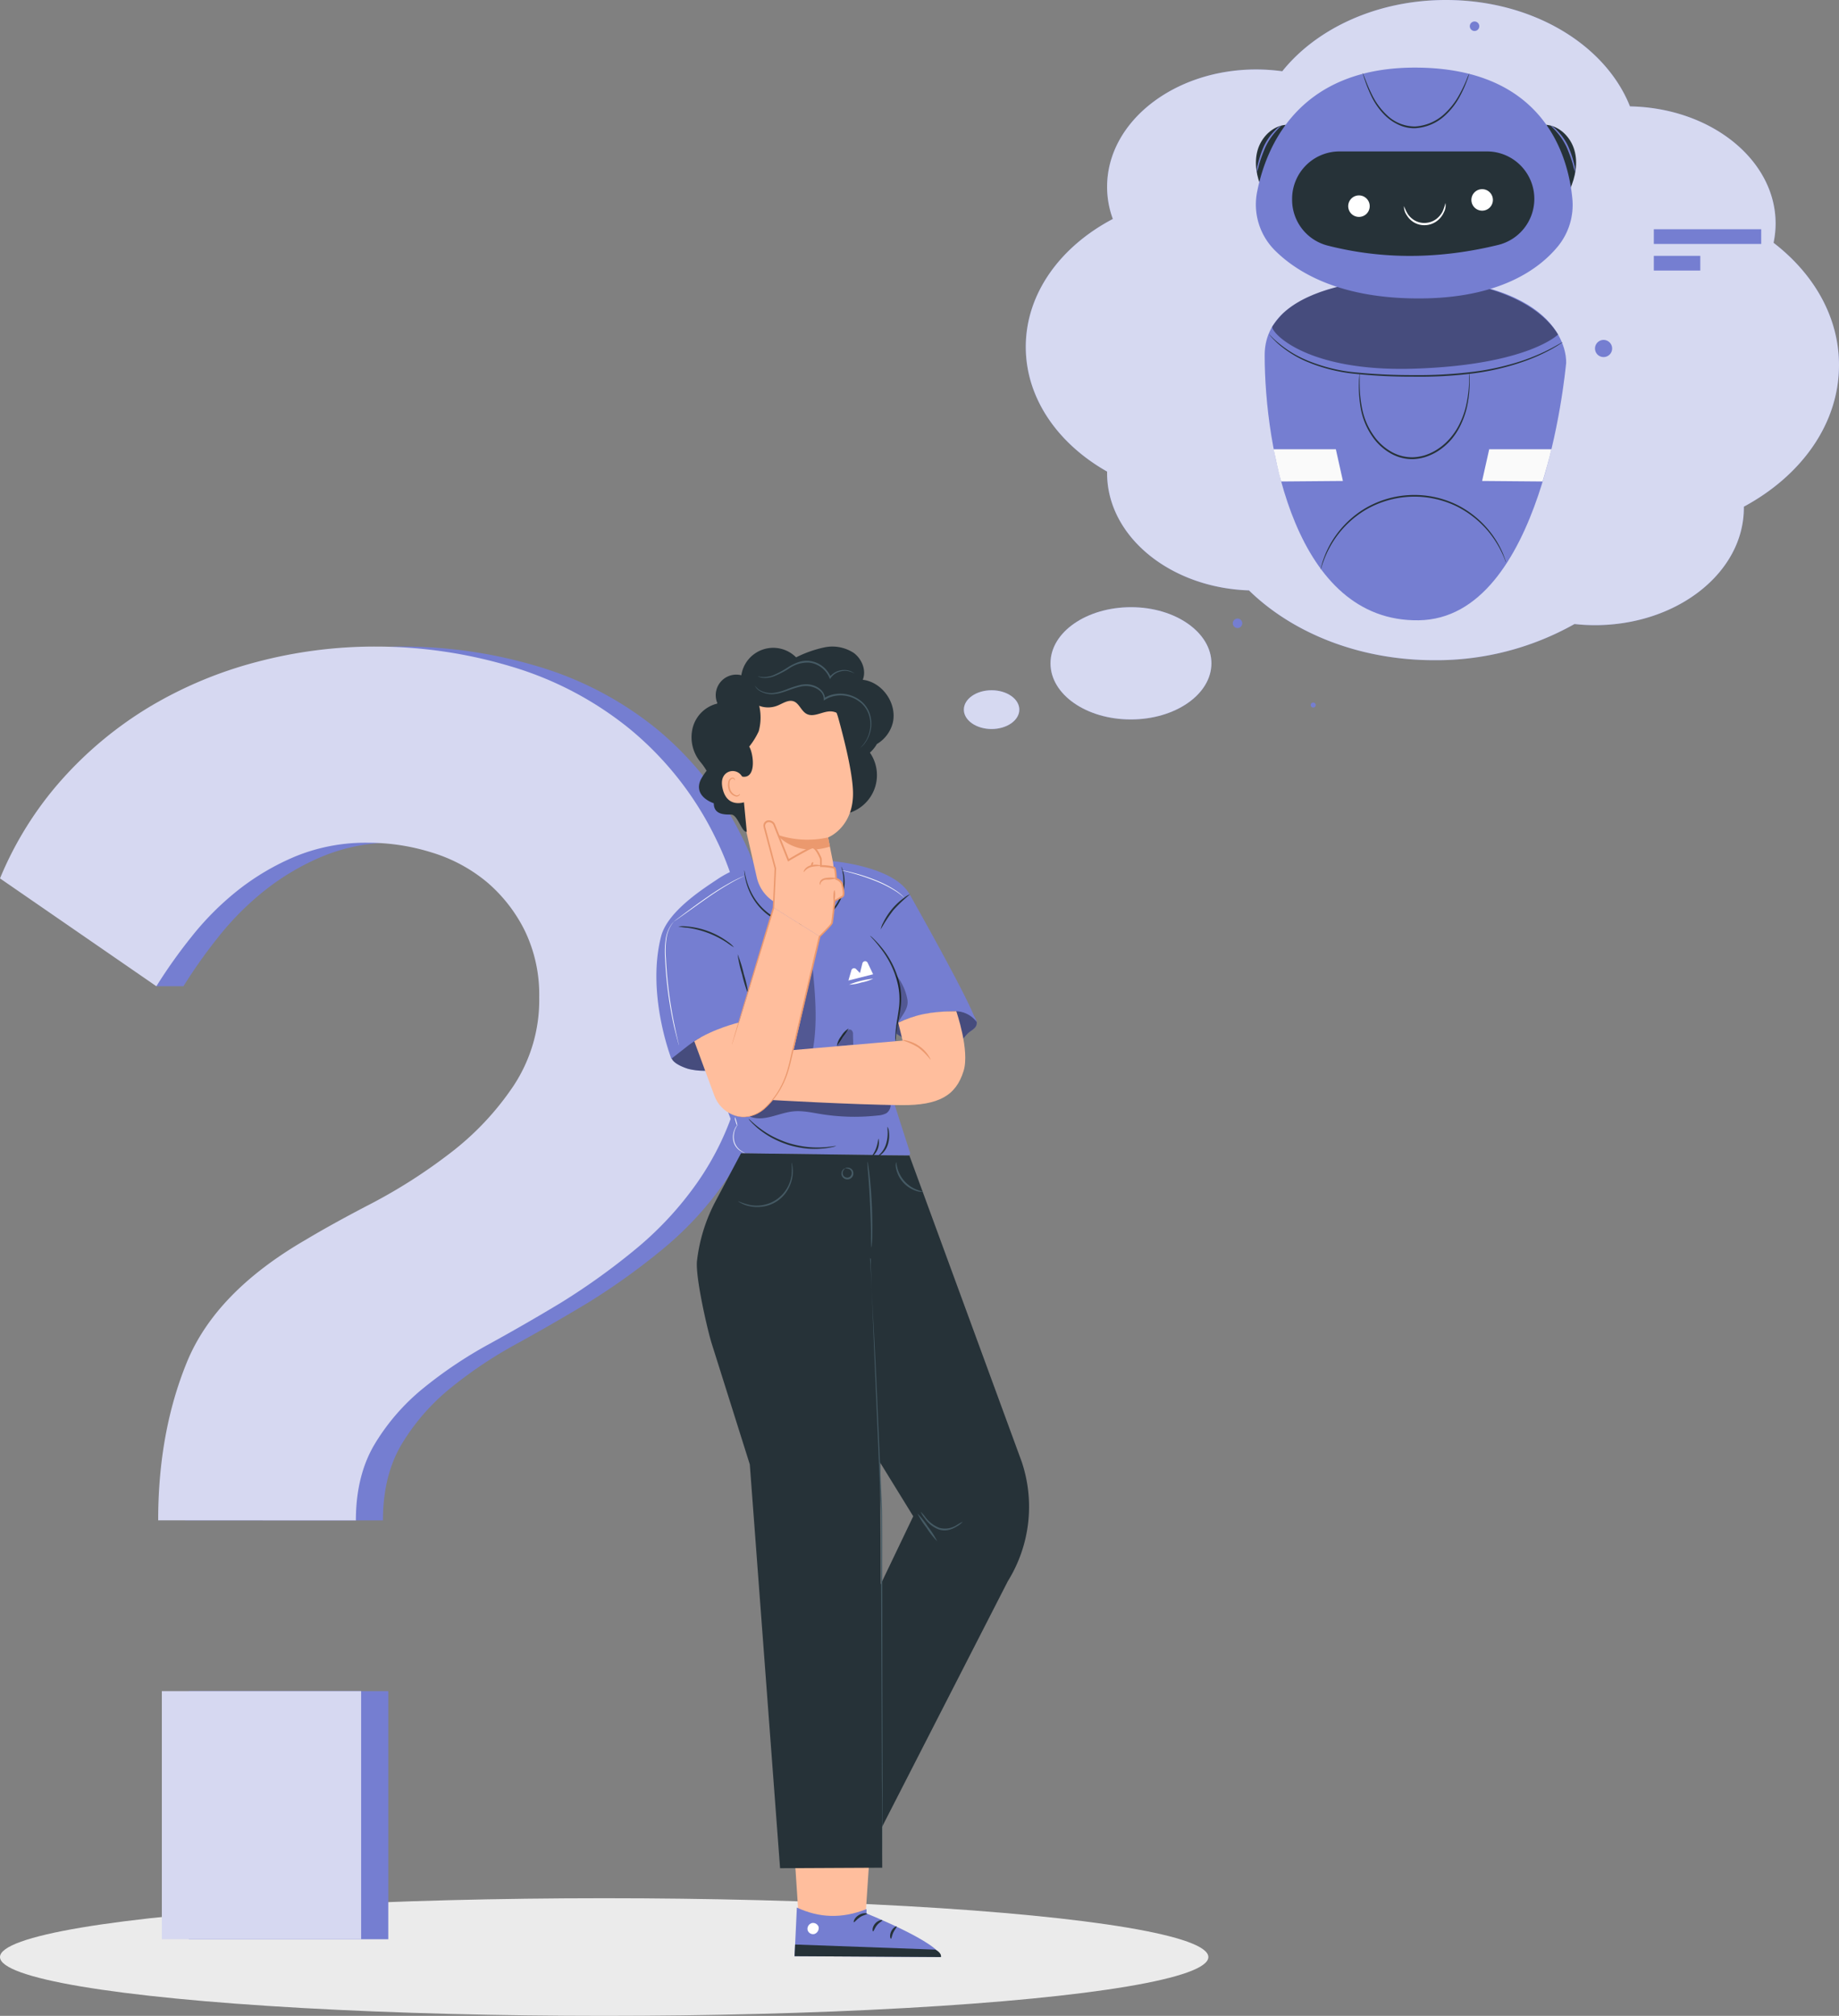 <svg xmlns="http://www.w3.org/2000/svg" width="601.391" height="659.083" viewBox="0 0 601.391 659.083">
  <rect x="0" y="0" width="601.391" height="659.083" fill="#808080" stroke="none"/>
  <g id="Businesswoman-considers-AI-trends-600x650" transform="translate(-232.99 -433.252)">
    <g id="shadow" transform="translate(232.99 1053.869)">
      <ellipse id="Ellipse_100" data-name="Ellipse 100" cx="197.578" cy="19.233" rx="197.578" ry="19.233" transform="translate(0 0)" fill="#ebebeb"/>
    </g>
    <g id="think-about-robotic" transform="translate(548.19 433.252)">
      <g id="speech-bubble" transform="translate(0 0)">
        <path id="Path_14385" data-name="Path 14385" d="M535.917,225.291c0-15.651-8.187-29.8-21.4-39.971a30.772,30.772,0,0,0,.669-6.287c0-20.868-21.216-37.831-47.623-38.312-8.026-20.2-31.891-34.781-60.2-34.781-22.527,0-42.3,9.311-53.508,23.3a63.788,63.788,0,0,0-8.535-.589c-26.915,0-48.746,17.176-48.746,38.366a30.337,30.337,0,0,0,1.873,10.514c-17.149,9.016-28.467,24.373-28.467,41.817,0,16.8,10.488,31.65,26.594,40.773v.535c0,20.574,20.547,37.456,46.392,38.312,14.233,13.912,36.065,22.821,60.545,22.821a91.954,91.954,0,0,0,45.91-11.825,60.154,60.154,0,0,0,6.635.375c26.915,0,48.746-17.176,48.746-38.366V271.6C523.637,261.436,535.917,244.5,535.917,225.291Z" transform="translate(-249.727 -105.94)" fill="#757ed1"/>
        <path id="Path_14386" data-name="Path 14386" d="M280.549,196.631c0,3.5-4.067,6.341-9.07,6.341s-9.07-2.836-9.07-6.341,4.067-6.341,9.07-6.341S280.549,193.126,280.549,196.631Z" transform="translate(-262.41 35.382)" fill="#757ed1"/>
        <path id="Path_14387" data-name="Path 14387" d="M325.626,198.493c0,10.14-11.8,18.353-26.353,18.353S273,208.687,273,198.493s11.8-18.353,26.353-18.353S325.626,188.434,325.626,198.493Z" transform="translate(-244.667 18.377)" fill="#757ed1"/>
        <path id="Path_14388" data-name="Path 14388" d="M535.917,225.291c0-15.651-8.187-29.8-21.4-39.971a30.772,30.772,0,0,0,.669-6.287c0-20.868-21.216-37.831-47.623-38.312-8.026-20.2-31.891-34.781-60.2-34.781-22.527,0-42.3,9.311-53.508,23.3a63.788,63.788,0,0,0-8.535-.589c-26.915,0-48.746,17.176-48.746,38.366a30.337,30.337,0,0,0,1.873,10.514c-17.149,9.016-28.467,24.373-28.467,41.817,0,16.8,10.488,31.65,26.594,40.773v.535c0,20.574,20.547,37.456,46.392,38.312,14.233,13.912,36.065,22.821,60.545,22.821a91.954,91.954,0,0,0,45.91-11.825,60.154,60.154,0,0,0,6.635.375c26.915,0,48.746-17.176,48.746-38.366V271.6C523.637,261.436,535.917,244.5,535.917,225.291Z" transform="translate(-249.727 -105.94)" fill="#fff" opacity="0.7"/>
        <path id="Path_14389" data-name="Path 14389" d="M280.549,196.631c0,3.5-4.067,6.341-9.07,6.341s-9.07-2.836-9.07-6.341,4.067-6.341,9.07-6.341S280.549,193.126,280.549,196.631Z" transform="translate(-262.41 35.382)" fill="#fff" opacity="0.7"/>
        <path id="Path_14390" data-name="Path 14390" d="M325.626,198.493c0,10.14-11.8,18.353-26.353,18.353S273,208.687,273,198.493s11.8-18.353,26.353-18.353S325.626,188.434,325.626,198.493Z" transform="translate(-244.667 18.377)" fill="#fff" opacity="0.7"/>
      </g>
      <g id="points" transform="translate(87.938 7.02)">
        <circle id="Ellipse_130" data-name="Ellipse 130" cx="1.555" cy="1.555" r="1.555" transform="translate(0 195.212)" fill="#757ed1"/>
        <circle id="Ellipse_131" data-name="Ellipse 131" cx="0.821" cy="0.821" r="0.821" transform="translate(25.487 222.671)" fill="#757ed1"/>
        <path id="Path_14310" data-name="Path 14310" d="M444.488,266.164a2.8,2.8,0,1,1-2.8-2.8A2.8,2.8,0,0,1,444.488,266.164Z" transform="translate(-320.425 -159.243)" fill="#757ed1" fill-rule="evenodd"/>
        <circle id="Ellipse_132" data-name="Ellipse 132" cx="1.555" cy="1.555" r="1.555" transform="translate(77.513 0)" fill="#757ed1"/>
        <rect id="Rectangle_469" data-name="Rectangle 469" width="35.115" height="4.808" transform="translate(137.699 67.929)" fill="#757ed1"/>
        <rect id="Rectangle_470" data-name="Rectangle 470" width="15.192" height="4.808" transform="translate(137.699 76.626)" fill="#757ed1"/>
      </g>
      <g id="robot" transform="translate(95.497 22.104)">
        <path id="Path_14356" data-name="Path 14356" d="M390.643,244.9s-50.383-1.632-50.383,25.191c0,30.372,10.011,87.283,50.383,86.692s47.776-80.394,48.192-83.942C438.868,272.809,440.971,247.2,390.643,244.9Z" transform="translate(-337.382 -176.087)" fill="#757ed1"/>
        <path id="Path_14357" data-name="Path 14357" d="M437.537,264.285a.942.942,0,0,1-.208.164l-.646.427c-.559.383-1.413.9-2.519,1.533a60.711,60.711,0,0,1-9.945,4.381,81.237,81.237,0,0,1-15.706,3.647,139.906,139.906,0,0,1-19.715,1.1,181.7,181.7,0,0,1-19.715-1,54.283,54.283,0,0,1-15.6-4.1,35.607,35.607,0,0,1-9.157-5.838c-.942-.876-1.643-1.6-2.081-2.1l-.493-.591-.164-.208a2.5,2.5,0,0,1,.208.175l.537.548a25.775,25.775,0,0,0,2.191,2,36.144,36.144,0,0,0,9.167,5.652,54.959,54.959,0,0,0,15.443,4,192.258,192.258,0,0,0,19.66.953,146.078,146.078,0,0,0,19.649-1.1,83.481,83.481,0,0,0,15.652-3.516,65.088,65.088,0,0,0,9.956-4.239c1.1-.6,1.993-1.1,2.574-1.435l.668-.372A1.291,1.291,0,0,1,437.537,264.285Z" transform="translate(-337.255 -174.485)" fill="#263238"/>
        <path id="Path_14358" data-name="Path 14358" d="M404.535,273.3a3.593,3.593,0,0,1,.077.745c0,.493,0,1.227,0,2.191a37.8,37.8,0,0,1-.832,7.908,27.241,27.241,0,0,1-1.72,5.235,22.331,22.331,0,0,1-3.286,5.4,20.088,20.088,0,0,1-5.378,4.491,19.112,19.112,0,0,1-3.428,1.468,16.145,16.145,0,0,1-3.79.646,14.238,14.238,0,0,1-7.262-1.8,18.062,18.062,0,0,1-5.345-4.535,23.439,23.439,0,0,1-4.666-10.8,40.743,40.743,0,0,1-.5-7.941c0-.931.088-1.665.131-2.191a3.537,3.537,0,0,1,.1-.756,4.99,4.99,0,0,1,0,.756c0,.548,0,1.271,0,2.191a42.552,42.552,0,0,0,.679,7.853,23.187,23.187,0,0,0,4.666,10.537,17.71,17.71,0,0,0,5.2,4.381,13.778,13.778,0,0,0,7.021,1.7,15.586,15.586,0,0,0,3.647-.613,17.929,17.929,0,0,0,3.286-1.424,19.321,19.321,0,0,0,5.246-4.381,21.423,21.423,0,0,0,3.286-5.246,27,27,0,0,0,1.763-5.137,40.986,40.986,0,0,0,1.008-7.82c0-.887,0-1.6.055-2.191A3.528,3.528,0,0,1,404.535,273.3Z" transform="translate(-334.703 -173.379)" fill="#263238"/>
        <path id="Path_14359" data-name="Path 14359" d="M417.6,331.7c-.066,0-.394-1.1-1.249-2.946a33.666,33.666,0,0,0-4.655-7.327,32.476,32.476,0,0,0-10.022-7.952,31.61,31.61,0,0,0-30.186,1.15,32.256,32.256,0,0,0-9.387,8.686,33.13,33.13,0,0,0-4.085,7.667c-.723,1.928-.964,3.045-1.03,3.034a5.136,5.136,0,0,1,.164-.821,22.057,22.057,0,0,1,.657-2.289,31,31,0,0,1,3.965-7.809,32.093,32.093,0,0,1,9.452-8.9,31.763,31.763,0,0,1,30.668-1.161,32.092,32.092,0,0,1,10.088,8.16,31.283,31.283,0,0,1,4.556,7.492c.383.964.668,1.709.821,2.191a4.212,4.212,0,0,1,.241.832Z" transform="translate(-335.788 -169.917)" fill="#263238"/>
        <path id="Path_14360" data-name="Path 14360" d="M405.18,306.361,407.5,296h20.35c-.723,3.089-1.731,6.692-2.892,10.526Z" transform="translate(-331.196 -171.216)" fill="#fafafa"/>
        <path id="Path_14361" data-name="Path 14361" d="M365.592,306.361,363.281,296H342.92c.723,3.089,1.336,6.692,2.486,10.526Z" transform="translate(-337.128 -171.216)" fill="#fafafa"/>
        <path id="Path_14362" data-name="Path 14362" d="M436,263.346c-4.874-7.952-17.765-17.152-45.575-18.445,0,0-31.161-1.008-44.468,11.6a28.825,28.825,0,0,0-3.4,4.206c-.811,1.5,10.394,14.962,46.407,13.811C426.123,273.324,436,263.346,436,263.346Z" transform="translate(-337.166 -176.087)" opacity="0.4"/>
        <path id="Path_14363" data-name="Path 14363" d="M339.644,220.19c-1.785-4-2.651-8.576-1.435-12.782s4.83-7.875,9.2-8.258" transform="translate(-337.631 -180.444)" fill="#263238"/>
        <path id="Path_14364" data-name="Path 14364" d="M345.928,199.38c0,.077-.734.668-1.774,1.862a21.84,21.84,0,0,0-3.4,5.115,49.285,49.285,0,0,0-2.125,5.816,18.7,18.7,0,0,1-.723,2.486,8.325,8.325,0,0,1,.329-2.585,33.736,33.736,0,0,1,1.993-5.958,18.62,18.62,0,0,1,3.625-5.148,6.572,6.572,0,0,1,2.07-1.588Z" transform="translate(-337.606 -180.423)" fill="#757ed1"/>
        <path id="Path_14365" data-name="Path 14365" d="M432.095,220.19c1.785-4,2.651-8.576,1.435-12.782s-4.83-7.875-9.189-8.258" transform="translate(-329.37 -180.444)" fill="#263238"/>
        <path id="Path_14366" data-name="Path 14366" d="M425.66,199.38a6.385,6.385,0,0,1,2.07,1.588,18.423,18.423,0,0,1,3.625,5.148,33.734,33.734,0,0,1,1.993,5.958,8.324,8.324,0,0,1,.329,2.585,21.01,21.01,0,0,1-.723-2.486,48.948,48.948,0,0,0-2.114-5.816,22.188,22.188,0,0,0-3.406-5.115C426.394,200.059,425.605,199.457,425.66,199.38Z" transform="translate(-329.245 -180.423)" fill="#757ed1"/>
        <path id="Path_14367" data-name="Path 14367" d="M343.687,241.664a21.2,21.2,0,0,1-5.63-19.058c2.913-14.677,13.592-41.095,52.836-40.525,41.172.581,48.9,29.08,50.23,42.8a21.4,21.4,0,0,1-4.8,15.728c-6.123,7.393-19.124,16.944-45.432,16.933C364.837,257.568,350.828,248.871,343.687,241.664Z" transform="translate(-337.632 -182.072)" fill="#757ed1"/>
        <path id="Path_14368" data-name="Path 14368" d="M369.51,183.65a1.938,1.938,0,0,1,.23.493l.57,1.446c.493,1.249,1.183,3.067,2.256,5.2a22.792,22.792,0,0,0,4.918,6.692,13.2,13.2,0,0,0,9.167,3.691,15.422,15.422,0,0,0,9.222-3.779,24.1,24.1,0,0,0,5.192-6.5,47.691,47.691,0,0,0,2.464-5.1,18.265,18.265,0,0,1,.843-1.917,1.576,1.576,0,0,1-.131.526c-.11.34-.274.843-.5,1.468a39.76,39.76,0,0,1-2.322,5.225,23.548,23.548,0,0,1-5.2,6.692,15.7,15.7,0,0,1-9.551,3.954,12.048,12.048,0,0,1-5.323-1.1,15.9,15.9,0,0,1-4.206-2.793,22.432,22.432,0,0,1-4.929-6.911,45.279,45.279,0,0,1-2.1-5.3q-.329-.964-.46-1.479A2.825,2.825,0,0,1,369.51,183.65Z" transform="translate(-334.595 -181.921)" fill="#263238"/>
        <path id="Path_14369" data-name="Path 14369" d="M415.865,237.659c-19.1,4.666-37.743,4.841-55.859.2a15.443,15.443,0,0,1-11.555-14.994V222.6a15.509,15.509,0,0,1,15.509-15.509h48.192A15.509,15.509,0,0,1,427.661,222.6h0A15.5,15.5,0,0,1,415.865,237.659Z" transform="translate(-336.601 -179.688)" fill="#263238"/>
        <path id="Path_14370" data-name="Path 14370" d="M372.188,224.294a3.516,3.516,0,1,1-.626-2.622,3.516,3.516,0,0,1,.626,2.622Z" transform="translate(-335.005 -178.437)" fill="#fff"/>
        <path id="Path_14371" data-name="Path 14371" d="M408.968,222.435a3.516,3.516,0,1,1-2.913-4.031,3.516,3.516,0,0,1,2.913,4.031Z" transform="translate(-331.501 -178.614)" fill="#fff"/>
        <path id="Path_14372" data-name="Path 14372" d="M395.42,222.49a4.907,4.907,0,0,1-.526,3.045,7.284,7.284,0,0,1-2.07,2.694,6.834,6.834,0,0,1-3.8,1.49,6.714,6.714,0,0,1-3.943-.909,7.01,7.01,0,0,1-2.355-2.366,4.754,4.754,0,0,1-.865-2.946,14.762,14.762,0,0,0,1.271,2.651,6.977,6.977,0,0,0,2.267,2.07,6.342,6.342,0,0,0,3.582.778,6.484,6.484,0,0,0,3.461-1.292,7.427,7.427,0,0,0,2.015-2.388A16.954,16.954,0,0,0,395.42,222.49Z" transform="translate(-333.418 -178.221)" fill="#fff"/>
      </g>
    </g>
    <g id="question-mark" transform="translate(232.99 644.641)">
      <path id="Path_13823" data-name="Path 13823" d="M222.591,371.612q0-28.784,9.4-51.727t38.786-39.974q8.827-5.289,21.756-11.993a175.486,175.486,0,0,0,25.27-16.167,92.35,92.35,0,0,0,20.868-22.032A50.8,50.8,0,0,0,347.2,200.61a48.07,48.07,0,0,0-4.677-21.8,49.9,49.9,0,0,0-12.341-15.867,51.4,51.4,0,0,0-17.99-9.7,69.561,69.561,0,0,0-20.868-3.226,60.639,60.639,0,0,0-23.435,4.366A80.222,80.222,0,0,0,248.8,165.542a93.619,93.619,0,0,0-15.292,15.291,167.7,167.7,0,0,0-11.454,16.155H213.2l-42.3-35.26a114.14,114.14,0,0,1,20.281-32.382,124.442,124.442,0,0,1,28.784-23.807,134.89,134.89,0,0,1,35.009-14.608,150.84,150.84,0,0,1,38.8-5,154.163,154.163,0,0,1,44.088,6.464,112.042,112.042,0,0,1,39.086,20.581,106.741,106.741,0,0,1,28.22,36.148q10.866,22.044,10.866,52.615a113.651,113.651,0,0,1-4.4,33.21,92.611,92.611,0,0,1-12.653,26.17,110.2,110.2,0,0,1-19.393,21.156A222.216,222.216,0,0,1,354.3,300.491q-11.766,7.076-23.507,13.529a141.518,141.518,0,0,0-21.456,14.392,70.185,70.185,0,0,0-15.879,18.23q-6.165,10.29-6.165,24.982Zm1.2,136.952V427.453h65.244v81.111Z" transform="translate(-162.061 -85.93)" fill="#757ed1"/>
      <path id="Path_13825" data-name="Path 13825" d="M215.257,371.612q0-28.784,9.4-51.727t38.8-39.974q8.815-5.289,21.744-11.993a174.942,174.942,0,0,0,25.282-16.167,92.567,92.567,0,0,0,20.868-22.032,50.888,50.888,0,0,0,8.515-29.108,48.07,48.07,0,0,0-4.7-21.744A49.9,49.9,0,0,0,322.826,163a51.4,51.4,0,0,0-17.99-9.7,69.561,69.561,0,0,0-20.868-3.226,60.542,60.542,0,0,0-23.447,4.306,80.355,80.355,0,0,0-19.105,11.166,93.548,93.548,0,0,0-15.279,15.291,167.907,167.907,0,0,0-11.466,16.155l-51.14-35.26a113.937,113.937,0,0,1,20.281-32.382,124.131,124.131,0,0,1,28.784-23.807,134.96,134.96,0,0,1,35-14.608,150.742,150.742,0,0,1,38.834-5,154.1,154.1,0,0,1,44.088,6.464A111.933,111.933,0,0,1,369.6,112.975a106.62,106.62,0,0,1,28.22,36.148q10.866,22.044,10.878,52.615a113.636,113.636,0,0,1-4.414,33.21A92.351,92.351,0,0,1,391.6,261.117,110.2,110.2,0,0,1,372.2,282.273a220.076,220.076,0,0,1-25.282,18.218q-11.742,7.076-23.507,13.529a141.527,141.527,0,0,0-21.456,14.392,70.136,70.136,0,0,0-15.867,18.23q-6.165,10.29-6.177,24.982Zm1.2,136.952V427.453h65.172v81.111Z" transform="translate(-163.53 -85.93)" fill="#d6d8f1"/>
    </g>
    <g id="women" transform="translate(447.642 644.642)">
      <path id="Path_14166" data-name="Path 14166" d="M315.416,194.711c-1.1,2.191,2.99,3.987,5.345,4.7a21.489,21.489,0,0,0,7.349.5c3.286-.175,6.648-.482,9.485-2.1a15.137,15.137,0,0,0,5.717-6.407,45.071,45.071,0,0,0,2.9-8.2S320.334,184.887,315.416,194.711Z" transform="translate(-310.312 -61.331)" fill="#757ed1"/>
      <g id="Group_1661" data-name="Group 1661" transform="translate(4.921 121.869)" opacity="0.4">
        <path id="Path_14167" data-name="Path 14167" d="M315.416,194.711c-1.1,2.191,2.99,3.987,5.345,4.7a21.489,21.489,0,0,0,7.349.5c3.286-.175,6.648-.482,9.485-2.1a15.137,15.137,0,0,0,5.717-6.407,45.071,45.071,0,0,0,2.9-8.2S320.334,184.887,315.416,194.711Z" transform="translate(-315.233 -183.2)"/>
      </g>
      <path id="Path_14168" data-name="Path 14168" d="M382.287,187.972A24.841,24.841,0,0,0,396.9,192.55a10.328,10.328,0,0,0,6.955-2.191c.843-.778,1.479-1.763,2.344-2.508.591-.5,1.281-.887,1.84-1.424a2.355,2.355,0,0,0,.8-2.081,4.3,4.3,0,0,0-1.512-2.41c-2.968-1.687-6.517-1.621-9.934-1.544a34.183,34.183,0,0,0-10.022,1.961c-2.651.9-5.422,2.191-6.769,4.6" transform="translate(-304.084 -61.601)" fill="#757ed1"/>
      <g id="Group_1662" data-name="Group 1662" transform="translate(76.516 118.776)" opacity="0.4">
        <path id="Path_14169" data-name="Path 14169" d="M408.836,184.345a4.545,4.545,0,0,0-1.939-2.191c-2.968-1.687-6.09-1.84-9.507-1.763a34.183,34.183,0,0,0-10.022,1.961c-2.651.9-5.422,2.191-6.769,4.6l1.687,1.019a24.841,24.841,0,0,0,14.611,4.578,10.328,10.328,0,0,0,6.955-2.191c.843-.778,1.479-1.763,2.344-2.508.591-.5,1.281-.887,1.84-1.424A2.355,2.355,0,0,0,408.836,184.345Z" transform="translate(-380.6 -180.376)"/>
      </g>
      <path id="Path_14170" data-name="Path 14170" d="M338.407,231.509l54.6.723a.712.712,0,0,0,.679-.92l-6.407-19.978s.942-9.989,2.245-21.993c1.982-18.236,4.622-41.161,4.655-41.095C390.444,137.774,368.407,136,368.407,136l-25.115,1.49-.876-1.479-7.229,3.363a33,33,0,0,0-4.534,2.563c-4.775,3.187-16.276,10.515-18.379,18.675-4.852,18.894,3.363,39.978,3.363,39.978l5.279-4.129a37.065,37.065,0,0,1,4.184-2.793l10.58,28.357a5.005,5.005,0,0,0-2.3,3.636c-.088,2.3,1.1,5.06,5.027,5.849" transform="translate(-310.74 -65.828)" fill="#757ed1"/>
      <g id="Group_1663" data-name="Group 1663" transform="translate(43.958 103.95)" opacity="0.3">
        <path id="Path_14171" data-name="Path 14171" d="M358.011,195.142c1.731-9.31.821-18.883-.11-28.3-3.023,7.667-2.913,16.429-6.123,24.031a10.294,10.294,0,0,0-.854,2.53,2.837,2.837,0,0,0,.723,2.475c.876.8,2.191.361,3.352.23a13.077,13.077,0,0,0,3.012-.964" transform="translate(-350.874 -166.84)"/>
      </g>
      <g id="Group_1664" data-name="Group 1664" transform="translate(30.263 146.862)" opacity="0.4">
        <path id="Path_14172" data-name="Path 14172" d="M339.06,212.964c4.381,1.522,9.047-1.314,13.68-1.818,3.067-.329,6.134.372,9.178.865a68.85,68.85,0,0,0,18.62.46,7.142,7.142,0,0,0,2.738-.712,3.286,3.286,0,0,0,1.435-2.716c-10.318-1.1-20.624-1.687-30.942-2.749a19.321,19.321,0,0,0-7.733.252c-3.111.964-5.476,3.406-7.667,5.827" transform="translate(-338.37 -206.019)"/>
      </g>
      <path id="Path_14173" data-name="Path 14173" d="M407.754,184.01c-4.458-10.044-20.175-37.82-20.175-37.82L375.41,161.447l2.837,29.956s6.429-7.174,24.4-7.316a8.762,8.762,0,0,1,6.681,3.527Z" transform="translate(-304.578 -64.857)" fill="#757ed1"/>
      <path id="Path_14174" data-name="Path 14174" d="M338.539,177.024a41.3,41.3,0,0,1-2.059-6.572,41.5,41.5,0,0,1-1.49-6.692,43.46,43.46,0,0,1,2.048,6.572,42.31,42.31,0,0,1,1.5,6.692Z" transform="translate(-308.43 -63.183)" fill="#263238"/>
      <path id="Path_14175" data-name="Path 14175" d="M374.57,158.27a7.214,7.214,0,0,1,1.1.953,31.757,31.757,0,0,1,2.716,2.979A28.926,28.926,0,0,1,384.2,174.1a22.441,22.441,0,0,1,.34,7.338c-.274,2.245-.7,4.217-.986,5.882s-.46,3.023-.548,3.965a7.338,7.338,0,0,1-.153,1.457,6.572,6.572,0,0,1-.066-1.479,35.512,35.512,0,0,1,.372-4.009c.23-1.676.613-3.669.865-5.871a22.662,22.662,0,0,0-.383-7.163,30.2,30.2,0,0,0-5.575-11.763C376.06,159.76,374.483,158.358,374.57,158.27Z" transform="translate(-304.659 -63.706)" fill="#263238"/>
      <path id="Path_14176" data-name="Path 14176" d="M366.879,221.771a4.665,4.665,0,0,1-1.194.35,10.658,10.658,0,0,1-1.424.274c-.559.077-1.194.2-1.906.23a27.461,27.461,0,0,1-5.016,0,32.388,32.388,0,0,1-6.024-1.2A32.859,32.859,0,0,1,345.663,219a28.907,28.907,0,0,1-4.151-2.815c-.57-.438-1.03-.9-1.446-1.281a12.62,12.62,0,0,1-1.019-1.03,4.283,4.283,0,0,1-.778-.964c.077-.077,1.249,1.238,3.494,2.957a31.512,31.512,0,0,0,4.151,2.673,34.821,34.821,0,0,0,5.564,2.333,34.325,34.325,0,0,0,5.915,1.227,32.434,32.434,0,0,0,4.929.153C365.137,222.1,366.857,221.683,366.879,221.771Z" transform="translate(-308.117 -58.5)" fill="#263238"/>
      <path id="Path_14177" data-name="Path 14177" d="M380.085,215.32a3.812,3.812,0,0,1,.427,1.6,9.858,9.858,0,0,1-.3,3.987,6.922,6.922,0,0,1-2.191,3.4c-.8.668-1.413.876-1.446.821s.482-.416,1.172-1.1a7.755,7.755,0,0,0,1.873-3.286C380.5,217.85,379.877,215.331,380.085,215.32Z" transform="translate(-304.467 -58.27)" fill="#263238"/>
      <path id="Path_14178" data-name="Path 14178" d="M377.275,218.84a5.936,5.936,0,0,1-2.344,6.046c-.12-.12.9-1.2,1.533-2.881S377.11,218.851,377.275,218.84Z" transform="translate(-304.625 -57.935)" fill="#263238"/>
      <path id="Path_14179" data-name="Path 14179" d="M368.486,185.94a23.253,23.253,0,0,1-1.95,2.8,22.446,22.446,0,0,1-1.917,2.826,7.021,7.021,0,0,1,1.446-3.154,6.911,6.911,0,0,1,2.421-2.475Z" transform="translate(-305.606 -61.07)" fill="#263238"/>
      <path id="Path_14180" data-name="Path 14180" d="M335.516,162.321a27.482,27.482,0,0,1-2.421-1.6,31.1,31.1,0,0,0-12.935-4.83,24.4,24.4,0,0,1-2.881-.383,10.69,10.69,0,0,1,2.924,0,26.155,26.155,0,0,1,13.143,4.9,10.449,10.449,0,0,1,2.169,1.917Z" transform="translate(-310.117 -63.979)" fill="#263238"/>
      <path id="Path_14181" data-name="Path 14181" d="M387.358,145.86a47.351,47.351,0,0,0-5.476,5.181,47.1,47.1,0,0,0-4.151,6.331,6.682,6.682,0,0,1,.756-2.125,22.093,22.093,0,0,1,2.957-4.578,21.513,21.513,0,0,1,4.009-3.691,6.44,6.44,0,0,1,1.906-1.117Z" transform="translate(-304.357 -64.889)" fill="#263238"/>
      <path id="Path_14182" data-name="Path 14182" d="M368.7,137.62a2.4,2.4,0,0,1,.241.5,9.768,9.768,0,0,1,.515,1.533,12.892,12.892,0,0,1,0,5.936,14.611,14.611,0,0,1-4.469,7.546,15.17,15.17,0,0,1-10.077,3.592,17.1,17.1,0,0,1-10.241-3.362,19.4,19.4,0,0,1-5.6-6.78,20.538,20.538,0,0,1-1.862-5.641,12.335,12.335,0,0,1-.2-1.6,1.764,1.764,0,0,1,0-.57s.12.767.427,2.125a22.333,22.333,0,0,0,2,5.476A19.408,19.408,0,0,0,345,152.954a16.736,16.736,0,0,0,9.858,3.286,14.808,14.808,0,0,0,9.737-3.417,14.457,14.457,0,0,0,4.381-7.251,13.363,13.363,0,0,0,.2-5.783C368.961,138.343,368.633,137.642,368.7,137.62Z" transform="translate(-308.239 -65.674)" fill="#263238"/>
      <g id="Group_1665" data-name="Group 1665" transform="translate(59.014 125.224)" opacity="0.3">
        <path id="Path_14183" data-name="Path 14183" d="M369.9,187.848a1.607,1.607,0,0,0-.57-1.468,1.1,1.1,0,0,0-.986,0,2.705,2.705,0,0,0-.8.657,13.439,13.439,0,0,0-2.924,4.677l5.367-.471C369.954,190.137,369.932,188.976,369.9,187.848Z" transform="translate(-364.62 -186.263)"/>
      </g>
      <g id="Group_1666" data-name="Group 1666" transform="translate(78.214 107.192)" opacity="0.3">
        <path id="Path_14184" data-name="Path 14184" d="M386.049,178.124a17.6,17.6,0,0,0-3.9-8.324c2.322,7.579,1.544,11.862.241,17.054l.285-.723C384.176,183.1,386.454,181.191,386.049,178.124Z" transform="translate(-382.15 -169.8)"/>
      </g>
      <path id="Path_14185" data-name="Path 14185" d="M378.355,410.052l-3.275,49.123-21.358-.252L350.36,407.85Z" transform="translate(-306.965 -39.926)" fill="#ffbe9d"/>
      <path id="Path_14186" data-name="Path 14186" d="M375.527,448.855v1.424s24.1,9.682,24.326,14.239L352,464.254l.745-15.914C359.875,451.681,367.334,452.1,375.527,448.855Z" transform="translate(-306.809 -36.068)" fill="#757ed1"/>
      <path id="Path_14187" data-name="Path 14187" d="M357.231,453.006a1.95,1.95,0,0,0-1.358,2.191,1.862,1.862,0,0,0,2.191,1.369,2.048,2.048,0,0,0,1.424-2.355,1.939,1.939,0,0,0-2.432-1.172" transform="translate(-306.442 -35.629)" fill="#fff"/>
      <path id="Path_14188" data-name="Path 14188" d="M352,463.2l.175-3.823L398,461.045s2.125.942,1.873,2.432Z" transform="translate(-306.809 -35.016)" fill="#263238"/>
      <path id="Path_14189" data-name="Path 14189" d="M374.02,450.249c0,.23-1.183.329-2.333,1.1s-1.774,1.72-1.982,1.632.142-1.446,1.555-2.322S374.075,450,374.02,450.249Z" transform="translate(-305.127 -35.907)" fill="#263238"/>
      <path id="Path_14190" data-name="Path 14190" d="M378.489,452.156c.055.23-.964.613-1.763,1.6s-1.03,2.026-1.271,2.015-.372-1.336.646-2.53S378.478,451.992,378.489,452.156Z" transform="translate(-304.59 -35.711)" fill="#263238"/>
      <path id="Path_14191" data-name="Path 14191" d="M380.8,458c-.219,0-.537-1.1.077-2.4s1.7-1.774,1.8-1.588-.581.876-1.1,1.939S381.045,457.978,380.8,458Z" transform="translate(-304.091 -35.531)" fill="#263238"/>
      <path id="Path_14192" data-name="Path 14192" d="M376.543,82.795c1.238-3.067-.263-6.78-2.924-8.762a12.749,12.749,0,0,0-9.518-1.851,37.908,37.908,0,0,0-9.354,3.286,10.548,10.548,0,0,0-17.919,5.849,6.725,6.725,0,0,0-7.963,8.817l14.808,5.2,16.166,28.477a12.935,12.935,0,0,0,19.036-17.2,11.227,11.227,0,0,0,2.278-2.8,11.325,11.325,0,0,0,5.224-7.01C387.813,90.462,382.906,83.54,376.543,82.795Z" transform="translate(-309.052 -71.933)" fill="#263238"/>
      <path id="Path_14193" data-name="Path 14193" d="M366.59,141.185c-.92-4.633-1.555-7.809-1.544-7.777s8.762-3.4,8.127-15.586c-.307-6.068-2.618-15.63-4.764-23.384-1.928-6.988-8.445-14.688-15.334-12.464L332.188,92.16c-2.092.679-2.453,2.651-1.961,4.786v1.1l8.116,33.581,3.428,15.005a12.672,12.672,0,0,0,14.151,9.617h0a12.683,12.683,0,0,0,10.668-15.06Z" transform="translate(-308.902 -71.013)" fill="#ffbe9d"/>
      <path id="Path_14199" data-name="Path 14199" d="M363.452,128.978a30.668,30.668,0,0,1-16.692-.9s5.739,7.492,17.316,3.91Z" transform="translate(-307.308 -66.583)" fill="#eb996e"/>
      <path id="Path_14202" data-name="Path 14202" d="M336.764,84.559a8.247,8.247,0,0,0,11.183,5.991c1.731-.7,3.527-2.015,5.279-1.38s2.475,3.133,4.151,4.063c2.464,1.38,5.476-1.008,8.226-.767,2.191.186,3.844,1.862,5.542,3.286s4.042,2.5,5.958,1.468a24.2,24.2,0,0,0-1.939-5.279,8.171,8.171,0,0,0-4.009-3.79c-.964-.383-2-.515-2.924-.986-1.982-1.008-2.87-3.286-4.3-5.005a9.036,9.036,0,0,0-7.667-3.067c-2.366.241-4.611,1.435-7,1.336-1.763-.077-3.45-.865-5.214-.832-3.428,0-6,3.067-7.908,5.925" transform="translate(-308.32 -71.254)" fill="#263238"/>
      <path id="Path_14203" data-name="Path 14203" d="M349.728,86.774c-1.577-.12-4.8-.449-5.86-1.566a9.244,9.244,0,0,0-8.762-2.892,7.667,7.667,0,0,0-5.476,7.295,10.953,10.953,0,0,0-8,7.853,12.727,12.727,0,0,0,2.738,11.511,22.8,22.8,0,0,1,1.8,2.6,18.553,18.553,0,0,0-1.95,2.957c-2.508,5.542,4.294,7.667,4.294,7.667,0,3.724,3.45,3.7,5.652,3.691s3.417,5.871,5.137,5.641l-1.741-18.149a2.256,2.256,0,0,0,.8.153c4.151.077,3.067-7.787,1.731-9.858a24.316,24.316,0,0,0,3.111-5.016,16.988,16.988,0,0,0,.153-8.39C344.745,90.093,350.407,86.818,349.728,86.774Z" transform="translate(-309.74 -70.961)" fill="#263238"/>
      <path id="Path_14204" data-name="Path 14204" d="M337.243,111.773a3.516,3.516,0,0,0-5.641-1.884c-1.1.942-1.676,2.519-1.019,5.159,1.774,7.054,8.488,3.823,8.445,3.625S338.01,114.686,337.243,111.773Z" transform="translate(-308.876 -68.392)" fill="#ffbe9d"/>
      <path id="Path_14205" data-name="Path 14205" d="M336.031,116.349a1.845,1.845,0,0,1-.285.263,1.26,1.26,0,0,1-.909.252,3.109,3.109,0,0,1-2.092-2.377,4.249,4.249,0,0,1-.1-1.84,1.479,1.479,0,0,1,.69-1.183.646.646,0,0,1,.811.164c.142.164.131.318.175.329s.12-.164,0-.438a.843.843,0,0,0-.383-.372.964.964,0,0,0-.723,0,1.807,1.807,0,0,0-1.019,1.413,4.382,4.382,0,0,0,.077,2.081,3.286,3.286,0,0,0,2.552,2.6,1.38,1.38,0,0,0,1.1-.471C336.064,116.524,336.064,116.36,336.031,116.349Z" transform="translate(-308.704 -68.203)" fill="#eb996e"/>
      <path id="Path_14206" data-name="Path 14206" d="M374.123,104.394a10.486,10.486,0,0,0,3.735-7.065,10.1,10.1,0,0,0-.394-4.053,8.7,8.7,0,0,0-2.508-3.9A10.318,10.318,0,0,0,364.9,87.363c-.329.11-.635.274-.942.405a8.4,8.4,0,0,0-.865.493l-.438.241V88.02a3.526,3.526,0,0,0-.887-2.3,5.641,5.641,0,0,0-2.07-1.4,7.481,7.481,0,0,0-4.7-.35c-3.023.69-5.586,2.07-8.006,2.355a7.733,7.733,0,0,1-5.476-1.1,4.261,4.261,0,0,1-1.1-1.1c-.175-.3-.263-.46-.241-.471a5.98,5.98,0,0,0,1.435,1.391,7.667,7.667,0,0,0,5.29.887,18.621,18.621,0,0,0,3.68-1.1,34.327,34.327,0,0,1,4.272-1.391,9.178,9.178,0,0,1,2.475-.252,7.525,7.525,0,0,1,2.552.591,6.177,6.177,0,0,1,2.191,1.577,4.173,4.173,0,0,1,1.03,2.673l-.438-.241.909-.526c.34-.131.657-.307,1.008-.427A10.767,10.767,0,0,1,375.2,88.962,9.069,9.069,0,0,1,377.8,93.1a10.657,10.657,0,0,1-2.092,9.858,6.955,6.955,0,0,1-1.216,1.1,2.08,2.08,0,0,1-.372.34Z" transform="translate(-307.935 -70.859)" fill="#455a64"/>
      <path id="Path_14207" data-name="Path 14207" d="M372.617,80.3a8.577,8.577,0,0,0-2.278-.778,5.958,5.958,0,0,0-2.694.252,5.257,5.257,0,0,0-2.771,2.015l-.274.383-.164-.438a8.225,8.225,0,0,0-6.681-4.962,10.624,10.624,0,0,0-6.418,1.862,28.357,28.357,0,0,1-5.093,2.629,8.072,8.072,0,0,1-3.855.46,5.882,5.882,0,0,1-1.019-.285c-.219-.1-.34-.153-.329-.175s.493.142,1.38.23a8.412,8.412,0,0,0,3.691-.6,31.574,31.574,0,0,0,4.962-2.716,16.987,16.987,0,0,1,3.067-1.5,8.413,8.413,0,0,1,3.68-.471,8.642,8.642,0,0,1,7.076,5.356h-.427a5.717,5.717,0,0,1,3.056-2.125,6.232,6.232,0,0,1,2.87-.142,5.125,5.125,0,0,1,1.709.657,2.19,2.19,0,0,1,.515.35Z" transform="translate(-307.853 -71.529)" fill="#455a64"/>
      <path id="Path_14212" data-name="Path 14212" d="M344.417,209.771s27.119,1.577,43.154,1.72c12.41.12,17.952-3.176,20.427-11.161,2.081-6.692-2.388-19.54-2.388-19.54-8.4,0-13.581,1.2-18.981,3.735l1.435,5.871-43.724,3.768Z" transform="translate(-307.539 -61.56)" fill="#ffbe9d"/>
      <path id="Path_14213" data-name="Path 14213" d="M393.395,195.839a21.82,21.82,0,0,0-4.085-4.063,21.467,21.467,0,0,0-5.279-2.322,3.822,3.822,0,0,1,1.741.153,11.589,11.589,0,0,1,3.855,1.7,11.445,11.445,0,0,1,2.99,2.979C393.23,195.182,393.46,195.806,393.395,195.839Z" transform="translate(-303.757 -60.739)" fill="#eb996e"/>
      <path id="Path_14214" data-name="Path 14214" d="M336.616,187.426h0s-8.39,2.015-14.556,6.134l6.572,17.809c2.191,5.849,8.883,8.762,14.239,5.7,8.247-4.721,11.161-18.477,11.161-18.477l9.058-39.3-15.016-9.408-11.4,37.546" transform="translate(-309.661 -64.506)" fill="#ffbe9d"/>
      <path id="Path_14215" data-name="Path 14215" d="M346.011,152.357l.613-12.924-3.363-13.143c-.186-.723-.274-1.632.318-2.07a1.6,1.6,0,0,1,2.026.066c.909.942,5.29,12.431,5.29,12.431s6.648-3.987,7.831-4.184,2.662,3.384,2.76,3.658a22.261,22.261,0,0,1,0,2.41s4.107.12,4.48.679a14.49,14.49,0,0,1,.471,3.494s1.741.559,2.015,1.873.843,3.483,0,3.965-2.552,1.424-2.552,1.424-.69,6.7-.876,7.316-4.031,4.381-4.031,4.381Z" transform="translate(-307.655 -66.982)" fill="#ffbe9d"/>
      <path id="Path_14216" data-name="Path 14216" d="M333,219.812a6.722,6.722,0,0,0,1.26.515,8.7,8.7,0,0,0,3.866.307,10.788,10.788,0,0,0,5.608-2.585,25.794,25.794,0,0,0,5.214-6.572,28.537,28.537,0,0,0,2.026-4.524,48.011,48.011,0,0,0,1.413-5.246c.854-3.691,1.785-7.667,2.771-11.895,1.971-8.445,4.184-17.886,6.572-28.061v-.077h.055c.756-.745,1.511-1.5,2.267-2.289.372-.394.745-.789,1.1-1.194.175-.208.361-.416.5-.624a1.578,1.578,0,0,0,.186-.668c.3-2.191.526-4.458.767-6.747v-.142l.131-.066,2.092-1.172c.153-.1.394-.208.493-.3a.624.624,0,0,0,.2-.361,3.942,3.942,0,0,0,0-1.1,16.623,16.623,0,0,0-.493-2.377,2.957,2.957,0,0,0-1.742-1.413l-.186-.066v-.186a16.663,16.663,0,0,0-.142-1.939,8.881,8.881,0,0,0-.142-.964,1.6,1.6,0,0,0-.131-.405c0-.077,0,0-.066-.066a1.1,1.1,0,0,0-.186-.077,19.618,19.618,0,0,0-4.009-.449h-.285V136.6a2.3,2.3,0,0,0-.263-.734c-.11-.263-.241-.515-.372-.778a9.7,9.7,0,0,0-.9-1.446,2.4,2.4,0,0,0-.559-.548.526.526,0,0,0-.58-.066,12.86,12.86,0,0,0-1.544.712c-2.037,1.1-4.031,2.191-5.98,3.373l-.285.175-.12-.307c-1.03-2.6-2.059-5.159-3.067-7.667-.5-1.26-1-2.519-1.5-3.757a1.533,1.533,0,0,0-1.2-1.1,1.216,1.216,0,0,0-1.424.526,1.271,1.271,0,0,0-.164.778,5.706,5.706,0,0,0,.219.909c.175.635.34,1.26.5,1.884.329,1.26.646,2.5.975,3.724q.964,3.7,1.895,7.229v.077q-.329,6.747-.624,12.924V152.5l-9.978,32.464L334.347,194c-.329,1.019-.581,1.818-.756,2.377a7.886,7.886,0,0,1-.285.8s.055-.285.208-.821l.69-2.4c.635-2.114,1.544-5.17,2.694-9.069,2.366-7.842,5.728-19.036,9.792-32.53v.055q.285-6.155.581-12.924v.077c-.624-2.355-1.271-4.764-1.917-7.218l-.986-3.724c-.164-.624-.329-1.26-.5-1.884a9.64,9.64,0,0,1-.23-1,1.818,1.818,0,0,1,.23-1.1,1.752,1.752,0,0,1,.887-.745,2.256,2.256,0,0,1,2.136.482,2.191,2.191,0,0,1,.591.942l1.5,3.757c1.019,2.519,2.037,5.082,3.078,7.667l-.405-.142c1.961-1.161,3.932-2.322,6.013-3.406a15.77,15.77,0,0,1,1.621-.734,1.1,1.1,0,0,1,.548-.077,1.314,1.314,0,0,1,.526.2,3.132,3.132,0,0,1,.69.679A9.379,9.379,0,0,1,362,134.8c.142.274.274.537.394.811a2.814,2.814,0,0,1,.307.931c0,.778,0,1.5,0,2.191l-.274-.3a19.54,19.54,0,0,1,4.184.482,1.907,1.907,0,0,1,.274.12.712.712,0,0,1,.285.285,2.379,2.379,0,0,1,.186.559c.066.35.11.679.153,1.019.066.668.11,1.325.142,1.982l-.2-.263a3.439,3.439,0,0,1,2.092,1.731,16.916,16.916,0,0,1,.526,2.541,3.877,3.877,0,0,1,0,1.325,1.15,1.15,0,0,1-.394.679,5.579,5.579,0,0,1-.559.329l-2.081,1.084.142-.208c-.252,2.289-.482,4.534-.789,6.758l-.066.427a.964.964,0,0,1-.208.471,5.643,5.643,0,0,1-.537.679c-.372.416-.745.821-1.1,1.216-.756.789-1.512,1.544-2.278,2.289l.077-.131c-2.41,10.164-4.644,19.606-6.648,28.05-1,4.217-1.95,8.193-2.826,11.873a45.183,45.183,0,0,1-1.446,5.279,29.707,29.707,0,0,1-2.081,4.567,25.87,25.87,0,0,1-5.334,6.637,10.953,10.953,0,0,1-5.75,2.563,8.544,8.544,0,0,1-3.932-.394,6.571,6.571,0,0,1-.931-.427Z" transform="translate(-308.619 -66.99)" fill="#eb996e"/>
      <path id="Path_14217" data-name="Path 14217" d="M360.4,137.378c0,.077-.372.12-.953.142a11.006,11.006,0,0,0-2.19.263,4.261,4.261,0,0,0-1.862,1c-.394.372-.57.69-.657.657s0-.427.361-.931a3.636,3.636,0,0,1,2.015-1.271,6.056,6.056,0,0,1,2.344-.11C360.045,137.2,360.4,137.3,360.4,137.378Z" transform="translate(-306.551 -65.727)" fill="#eb996e"/>
      <path id="Path_14218" data-name="Path 14218" d="M357.01,137.575c-.142-.055-.153-.394,0-.756s.372-.613.515-.559.164.394,0,.756S357.119,137.63,357.01,137.575Z" transform="translate(-306.342 -65.804)" fill="#eb996e"/>
      <path id="Path_14219" data-name="Path 14219" d="M365.065,141.11a10.141,10.141,0,0,1-3.286.449,2.191,2.191,0,0,0-1.818.865c-.285.449-.186.821-.274.843s-.35-.361-.077-1.019a1.72,1.72,0,0,1,.778-.865,3.286,3.286,0,0,1,1.314-.394,9.014,9.014,0,0,1,3.363.12Z" transform="translate(-306.095 -65.363)" fill="#eb996e"/>
      <path id="Path_14220" data-name="Path 14220" d="M363.953,144.69c.153,0,.241.811.2,1.807s-.208,1.785-.361,1.785-.252-.821-.208-1.818S363.789,144.679,363.953,144.69Z" transform="translate(-305.706 -65)" fill="#eb996e"/>
      <path id="Path_14221" data-name="Path 14221" d="M368.07,172.168l.975-3.352a.92.92,0,0,1,1.533-.394l1.281,1.3.789-3.165a.92.92,0,0,1,1.72-.175l1.785,3.746Z" transform="translate(-305.278 -62.982)" fill="#fff"/>
      <path id="Path_14222" data-name="Path 14222" d="M376.155,171.07a14.785,14.785,0,0,1-3.866,1.249,14.315,14.315,0,0,1-4.009.7,29.223,29.223,0,0,1,7.875-1.95Z" transform="translate(-305.258 -62.486)" fill="#fff"/>
      <path id="Path_14223" data-name="Path 14223" d="M316.259,154a9,9,0,0,0-.975,1.3,11.019,11.019,0,0,0-1.479,4.129,29.287,29.287,0,0,0-.2,6.572c.121,2.486.318,5.2.624,8.05a141.061,141.061,0,0,0,2.311,14.48c.383,1.84.734,3.286.975,4.381.11.46.208.843.285,1.172s.088.416.088.416-.055-.131-.131-.394-.2-.723-.318-1.172c-.274-1.019-.646-2.486-1.1-4.326a129.993,129.993,0,0,1-2.377-14.491c-.307-2.848-.493-5.575-.6-8.061a29.368,29.368,0,0,1,.241-6.572,10.953,10.953,0,0,1,1.577-4.162A6.354,6.354,0,0,1,316.259,154Z" transform="translate(-310.498 -64.113)" fill="#fff"/>
      <path id="Path_14224" data-name="Path 14224" d="M339.056,140.38l-.252.131-.723.35c-.624.3-1.533.734-2.618,1.336a96.212,96.212,0,0,0-8.226,5.148c-3.133,2.191-5.9,4.184-7.93,5.63l-2.4,1.7-.668.449a1.337,1.337,0,0,1-.241.153.888.888,0,0,1,.219-.186l.635-.482,2.355-1.763c2-1.479,4.764-3.538,7.9-5.685a83.3,83.3,0,0,1,8.28-5.1c1.1-.58,2.015-1,2.661-1.27l.734-.307C339,140.4,339,140.369,339.056,140.38Z" transform="translate(-310.239 -65.411)" fill="#fff"/>
      <path id="Path_14225" data-name="Path 14225" d="M386.507,147.665a.8.8,0,0,1-.186-.142l-.493-.427a20.452,20.452,0,0,0-1.917-1.435,39.67,39.67,0,0,0-7.043-3.56,70.842,70.842,0,0,0-7.5-2.5c-.986-.274-1.774-.471-2.333-.6l-.624-.164a.877.877,0,0,1-.219-.077h.23l.635.12c.559.11,1.358.285,2.344.537a60.847,60.847,0,0,1,7.557,2.442A36.011,36.011,0,0,1,384,145.5,14.107,14.107,0,0,1,386.507,147.665Z" transform="translate(-305.457 -65.565)" fill="#fff"/>
      <path id="Path_14226" data-name="Path 14226" d="M337.683,224.037a1.545,1.545,0,0,1-.427-.142,7.669,7.669,0,0,1-1.1-.591,5.235,5.235,0,0,1-2.388-3.22,6.3,6.3,0,0,1,.427-4.009,5.269,5.269,0,0,1,.635-1.1c.175-.23.3-.34.307-.329a12.411,12.411,0,0,0-.8,1.457A6.5,6.5,0,0,0,334,220a5.312,5.312,0,0,0,2.191,3.143C337.1,223.8,337.705,223.993,337.683,224.037Z" transform="translate(-308.56 -58.334)" fill="#fff"/>
      <path id="Path_14227" data-name="Path 14227" d="M334.15,212.39a5.476,5.476,0,0,1,.515,1.38,5.06,5.06,0,0,1,.307,1.435,4.5,4.5,0,0,1-.526-1.369,4.381,4.381,0,0,1-.3-1.446Z" transform="translate(-308.51 -58.549)" fill="#fff"/>
      <path id="Path_14228" data-name="Path 14228" d="M350.038,456.933l33.406-.164-.6-115.5-.318-117.491-45.268-.581-8.138,15.334a55.071,55.071,0,0,0-6.254,19.868c-.548,5.323,3.439,22.629,4.819,27.01l12.453,39.5Z" transform="translate(-309.59 -57.519)" fill="#263238"/>
      <path id="Path_14229" data-name="Path 14229" d="M389.273,223.868l36.714,100.076a46.155,46.155,0,0,1-4.523,39.1l-42.628,83.241L354.87,416.3l35.662-74.479L359.1,290.833l5.29-66.812,14.808-.241Z" transform="translate(-306.535 -57.464)" fill="#263238"/>
      <path id="Path_14230" data-name="Path 14230" d="M374.55,254.47v.515c0,.34.055.865.1,1.512.077,1.347.175,3.286.307,5.794.252,5.071.6,12.355,1.1,21.347s.909,19.715,1.457,31.654c.263,5.958.548,12.212.832,18.7.208,3.286.12,6.572.153,9.858s0,6.747,0,10.186c0,27.524.088,52.442.12,70.5v27.185c0-1.358,0-3.286-.066-5.816,0-5.071-.088-12.355-.153-21.358-.077-18.061-.175-42.979-.285-70.5V343.856c0-3.352.066-6.659-.142-9.858-.274-6.473-.548-12.727-.8-18.686-.5-11.917-.964-22.639-1.336-31.665s-.646-16.276-.854-21.347c-.088-2.5-.153-4.447-.2-5.8v-1.511C374.78,254.569,374.55,254.47,374.55,254.47Z" transform="translate(-304.66 -54.54)" fill="#455a64"/>
      <path id="Path_14231" data-name="Path 14231" d="M373.78,225.66a3.966,3.966,0,0,1,.23,1.1c.121.7.252,1.72.405,2.99.285,2.53.591,6.046.767,9.934s.186,7.415.131,9.967c0,1.271-.077,2.311-.131,3.023a3.7,3.7,0,0,1-.131,1.1,31.285,31.285,0,0,1-.142-4.118c0-2.552-.12-6.057-.3-9.945s-.416-7.382-.6-9.858A36.913,36.913,0,0,1,373.78,225.66Z" transform="translate(-304.734 -57.285)" fill="#455a64"/>
      <path id="Path_14232" data-name="Path 14232" d="M367.162,227.745c.055.077-.57.361-.745,1.249a1.435,1.435,0,0,0,.427,1.336,1.544,1.544,0,0,0,1.643.3,1.577,1.577,0,0,0,.854-1.435,1.435,1.435,0,0,0-.734-1.194,2.661,2.661,0,0,0-1.435-.252.811.811,0,0,1,.394-.23,1.862,1.862,0,0,1,1.227.12,1.785,1.785,0,0,1,1.1,1.522,1.961,1.961,0,0,1-3.373,1.555,1.8,1.8,0,0,1-.449-1.807,1.851,1.851,0,0,1,.7-1.019C366.987,227.734,367.151,227.712,367.162,227.745Z" transform="translate(-305.476 -57.113)" fill="#455a64"/>
      <path id="Path_14233" data-name="Path 14233" d="M352.582,225.91a3.285,3.285,0,0,1,.3,1.1,10.361,10.361,0,0,1,.1,2.979,12.169,12.169,0,0,1-1.26,4.239,11.227,11.227,0,0,1-8.565,6.145,11.873,11.873,0,0,1-4.381-.164,10.339,10.339,0,0,1-2.782-1.04,3.473,3.473,0,0,1-.9-.613,19.869,19.869,0,0,0,3.768,1.26,11.511,11.511,0,0,0,13.768-9.858,19.058,19.058,0,0,0-.044-4.042Z" transform="translate(-308.42 -57.261)" fill="#455a64"/>
      <path id="Path_14234" data-name="Path 14234" d="M391.073,235.512a4.6,4.6,0,0,1-2.114-.252,9.759,9.759,0,0,1-4.3-2.76,9.628,9.628,0,0,1-2.333-4.556,4.381,4.381,0,0,1,0-2.114c.1,0,.11.8.438,2.026a10.591,10.591,0,0,0,6.375,7.021C390.273,235.326,391.084,235.4,391.073,235.512Z" transform="translate(-303.932 -57.269)" fill="#455a64"/>
      <path id="Path_14235" data-name="Path 14235" d="M403.407,333.455A6.987,6.987,0,0,1,401.468,335a9.069,9.069,0,0,1-2.486,1.1,5.98,5.98,0,0,1-3.363-.088,9.792,9.792,0,0,1-4.688-3.724,9,9,0,0,1-1.282-2.1,12.727,12.727,0,0,1,1.6,1.851,10.383,10.383,0,0,0,4.534,3.428,7.01,7.01,0,0,0,5.476-.8A21.469,21.469,0,0,1,403.407,333.455Z" transform="translate(-303.221 -47.326)" fill="#455a64"/>
      <path id="Path_14236" data-name="Path 14236" d="M395.131,339.79a27.712,27.712,0,0,1-3.45-4.381,28.478,28.478,0,0,1-3-4.7,26.779,26.779,0,0,1,3.461,4.381,26.18,26.18,0,0,1,2.99,4.7Z" transform="translate(-303.314 -47.276)" fill="#455a64"/>
    </g>
  </g>
</svg>
